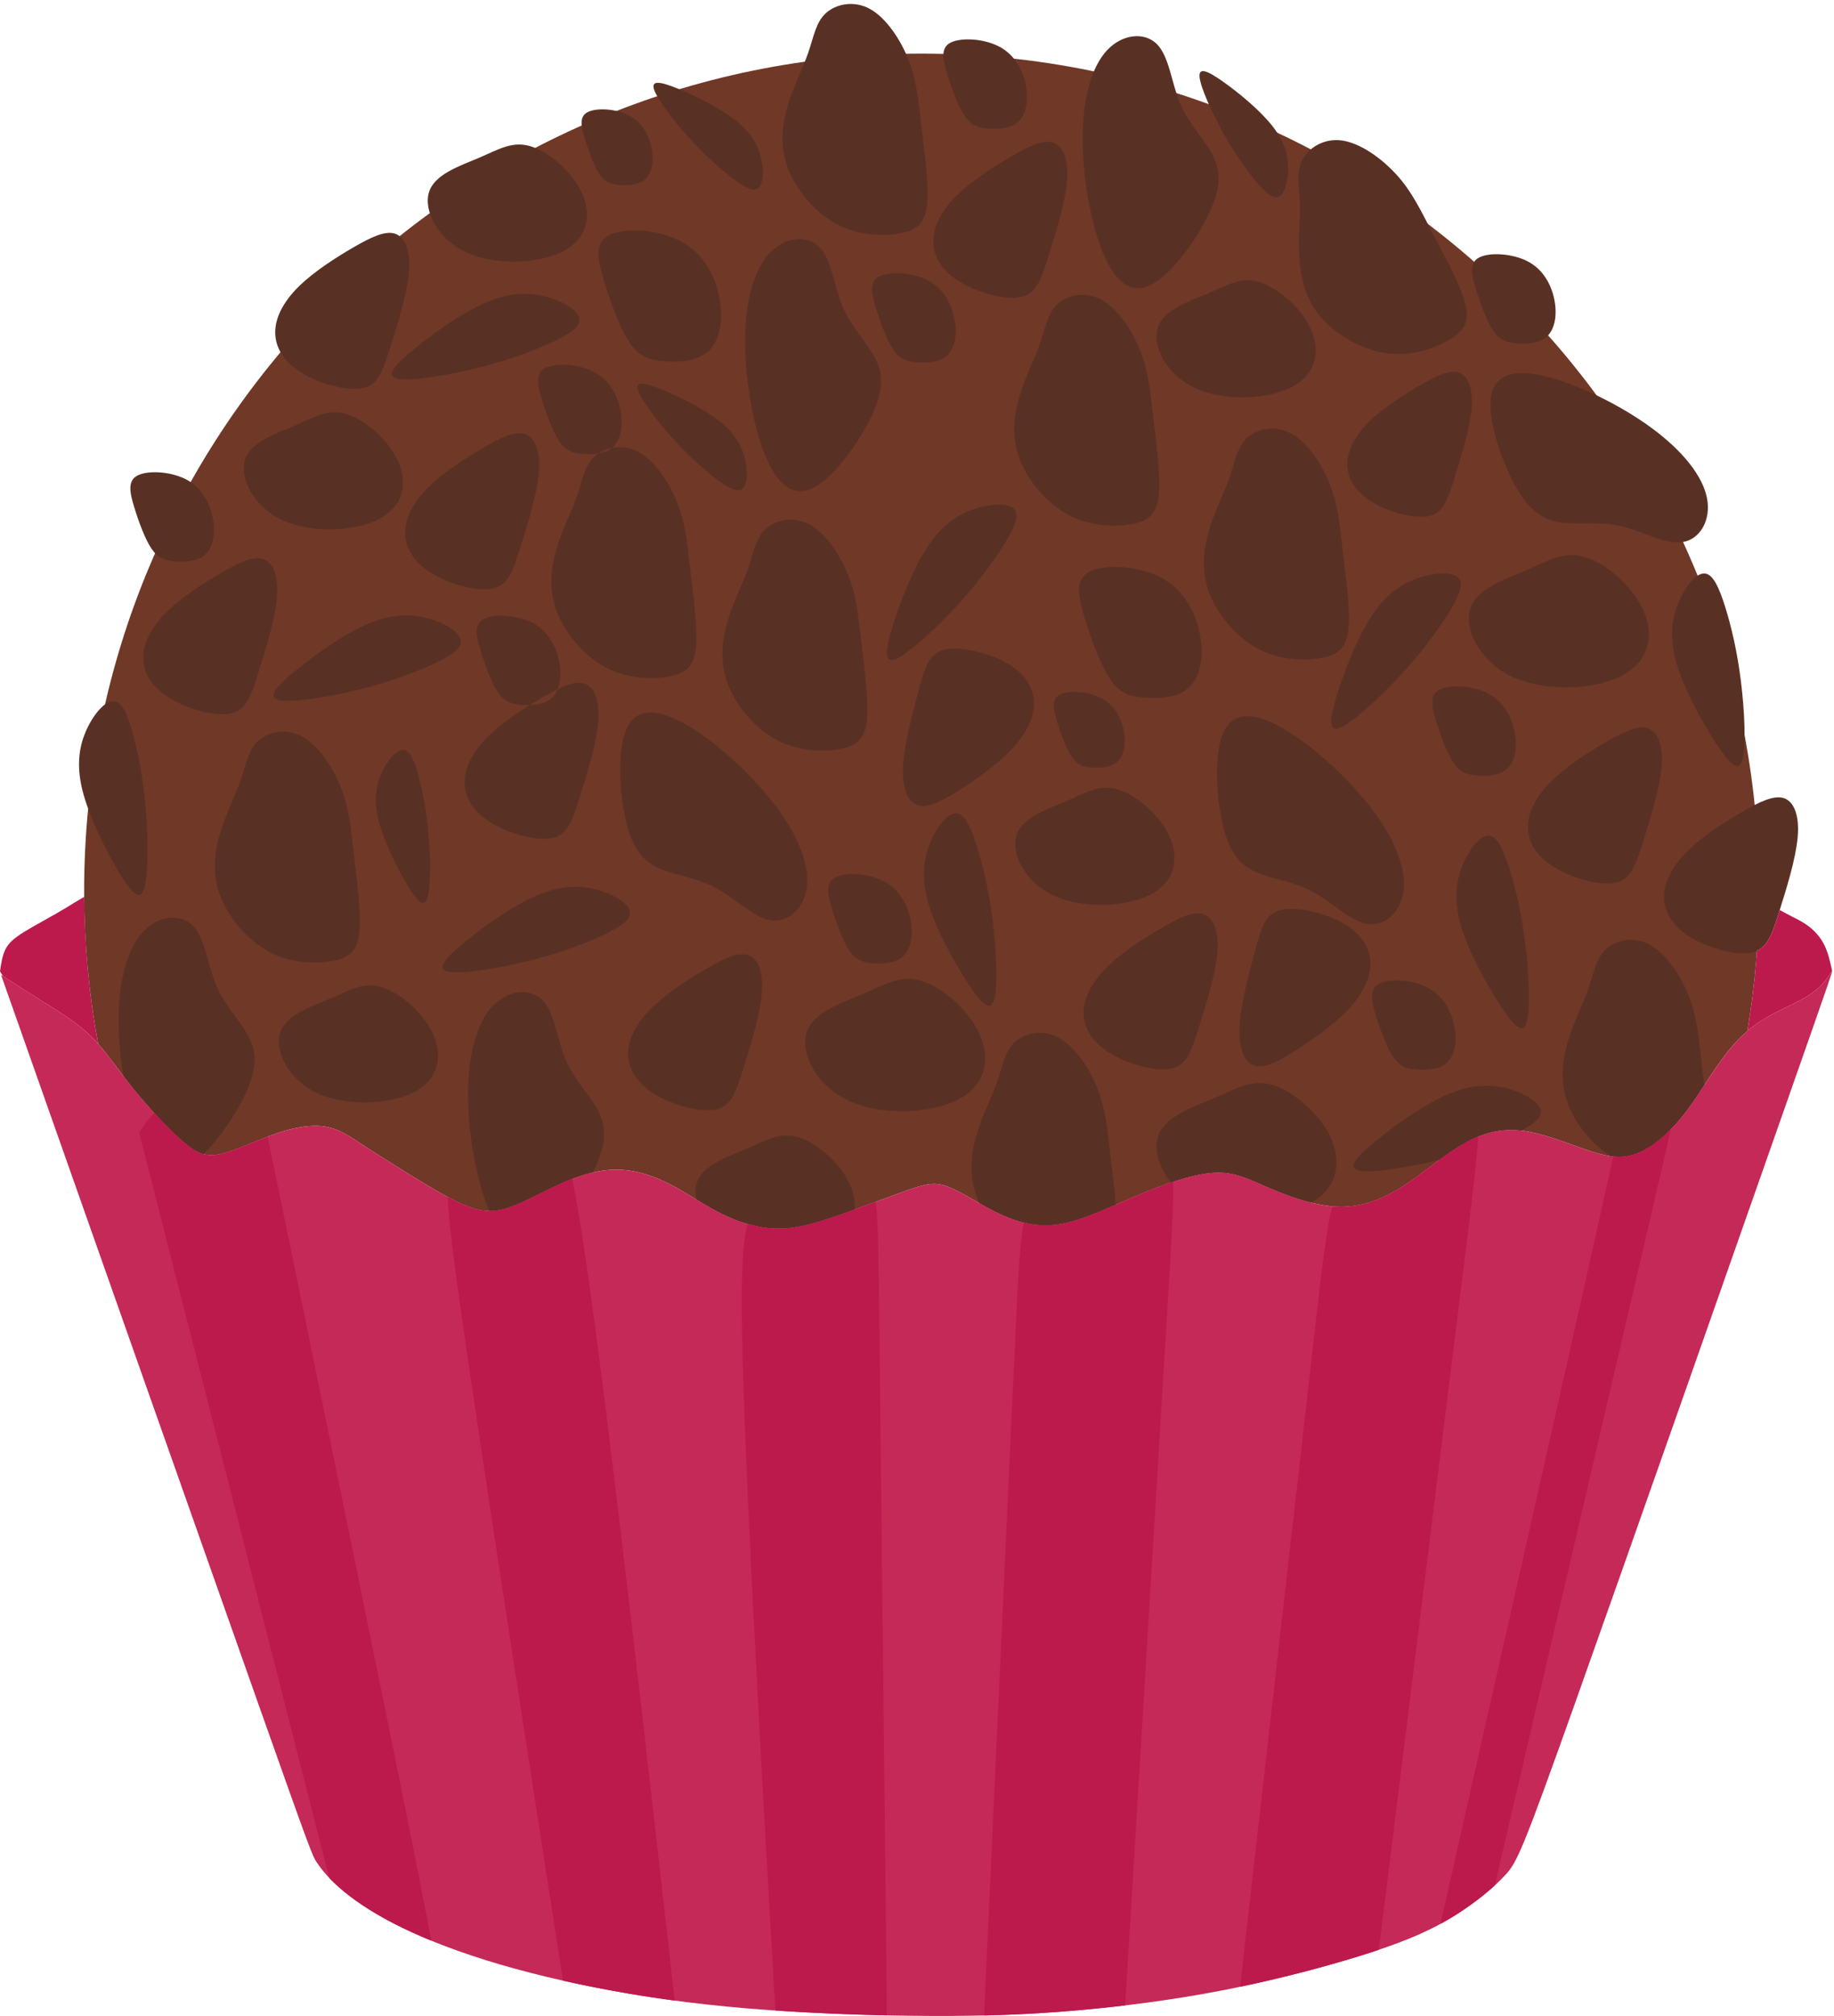 <?xml version="1.0" encoding="UTF-8" standalone="no"?><svg xmlns="http://www.w3.org/2000/svg" xmlns:xlink="http://www.w3.org/1999/xlink" clip-rule="evenodd" fill="#000000" fill-rule="evenodd" height="29237.8" image-rendering="optimizeQuality" preserveAspectRatio="xMidYMid meet" shape-rendering="geometricPrecision" text-rendering="geometricPrecision" version="1" viewBox="-0.0 -57.3 26596.1 29237.8" width="26596.1" zoomAndPan="magnify"><g><g id="change1_1"><path d="M13364.88 720.6c6707.36,0 12144.75,5437.38 12144.75,12144.74 0,691.46 -58.68,1369.09 -169.67,2028.97 -97.21,82.88 -188.8,178.27 -279.63,291.86 -174.55,218.26 -346.32,503.75 -502.22,727.35 -155.92,223.6 -295.96,385.32 -439.03,512.23 -143.08,126.93 -289.19,219.03 -441.5,264.12 -152.32,45.07 -310.83,43.08 -594.4,-47.55 -283.57,-90.65 -692.14,-269.94 -1036.72,-306.47 -344.57,-36.55 -625.1,69.69 -894.52,236.62 -269.44,166.93 -527.77,394.57 -806.28,572.06 -278.53,177.47 -577.26,304.83 -920.17,298 -342.89,-6.85 -729.95,-147.86 -1023.71,-274.1 -293.77,-126.25 -494.23,-237.72 -801.58,-219.29 -307.37,18.4 -721.63,166.69 -1121.77,335.86 -400.12,169.17 -786.09,359.2 -1122.04,411.05 -335.92,51.84 -621.8,-34.49 -892.95,-166.08 -271.15,-131.58 -527.53,-308.36 -720.9,-380.16 -193.38,-71.8 -323.69,-38.58 -590.62,55.71 -266.95,94.29 -670.47,249.61 -1003.38,364.57 -332.89,114.98 -595.14,189.57 -863.31,188.59 -268.16,-0.99 -542.21,-77.58 -809.98,-209.35 -267.77,-131.77 -529.27,-318.75 -792.32,-449.62 -263.06,-130.88 -527.68,-205.67 -798.48,-195.02 -270.83,10.63 -547.81,106.73 -822.53,234.48 -274.76,127.75 -547.24,287.23 -777.43,342.49 -230.19,55.26 -418.07,6.37 -676.14,-121.09 -258.05,-127.48 -586.29,-333.53 -827.64,-484.69 -241.36,-151.14 -395.85,-247.38 -550.63,-349.86 -154.79,-102.48 -309.89,-211.21 -510.09,-245.25 -200.21,-34.05 -445.51,6.54 -719.55,101.18 -274.06,94.65 -576.87,243.35 -793.05,293.74 -216.16,50.36 -345.68,2.46 -559.27,-183.07 -213.63,-185.55 -511.32,-508.71 -740.13,-794.1 -188.06,-234.55 -329.61,-443.62 -486.15,-620.32 -132.13,-717.58 -201.76,-1457.05 -201.76,-2212.86 0,-6707.36 5437.38,-12144.74 12144.75,-12144.74z" fill="#703827"/></g><g id="change2_1"><path d="M6243.99 9589.67c-267.32,120.45 -619.63,250.01 -1048.64,355.54 -429,105.53 -934.67,187.01 -1130.99,154.93 -196.32,-32.09 -83.24,-177.73 193.52,-408.91 276.77,-231.2 717.27,-547.94 1079.31,-701.83 362.03,-153.91 645.66,-145 889.03,-74.97 243.38,70 446.55,201.12 456.97,322.32 10.42,121.19 -171.88,232.47 -439.2,352.92zm-1209.46 -3641.02c269.59,85.37 611.06,381.91 745.87,696.43 134.79,314.52 62.91,647 -287.55,826.73 -350.47,179.73 -979.52,206.68 -1397.38,13.48 -417.85,-193.2 -624.55,-606.58 -543.67,-871.67 80.88,-265.1 449.31,-381.91 732.37,-503.21 283.07,-121.32 480.77,-247.14 750.35,-161.76zm6550.97 10486.96c269.59,85.38 611.06,381.91 745.87,696.43 50.43,117.7 71.94,237.91 60.72,351.69 -83.27,30.15 -165.34,59.37 -243.52,86.35 -332.89,114.98 -595.14,189.57 -863.31,188.59 -268.16,-0.99 -542.21,-77.58 -809.98,-209.35 -126.96,-62.47 -252.5,-137.35 -377.47,-212.79 -17.72,-84.53 -16.54,-165.46 4.97,-235.94 80.88,-265.1 449.31,-381.91 732.37,-503.22 283.07,-121.32 480.77,-247.13 750.35,-161.76zm-3389.05 -1143.34c120.64,292.99 327.45,499.81 452.42,715.25 124.94,215.44 168.04,439.5 4.3,818.67 -16.5,38.24 -35.15,78.06 -55.59,118.93 -177.97,41.52 -357.29,111.11 -535.64,194.05 -274.76,127.75 -547.24,287.23 -777.43,342.49 -65.26,15.67 -127.12,22.97 -188.13,22.47 -3.9,-9.01 -7.76,-18.09 -11.61,-27.32 -180.97,-435.19 -301.6,-1124.58 -297.3,-1693.34 4.31,-568.77 133.56,-1016.88 357.63,-1253.87 224.04,-236.97 542.91,-262.82 719.55,-86.17 176.66,176.67 211.13,555.84 331.79,848.84zm1274.01 -753.8c-211.18,202.19 -328.01,408.88 -354.95,597.59 -26.96,188.71 35.93,359.46 161.75,498.74 125.8,139.28 314.52,247.12 539.17,323.51 224.66,76.37 485.26,121.3 647.02,44.93 161.74,-76.39 224.64,-274.1 323.49,-588.6 98.84,-314.52 233.64,-745.88 260.6,-1060.39 26.95,-314.51 -53.92,-512.21 -197.69,-561.62 -143.79,-49.43 -350.47,49.42 -606.58,197.69 -256.11,148.27 -561.64,345.96 -772.82,548.15zm3901.13 -369.41c304.73,96.49 690.7,431.68 843.06,787.2 152.36,355.51 71.11,731.34 -325.02,934.49 -396.15,203.15 -1107.19,233.63 -1579.49,15.24 -472.33,-218.37 -705.96,-685.63 -614.54,-985.28 91.42,-299.65 507.88,-431.68 827.84,-568.8 319.96,-137.13 543.43,-279.35 848.15,-182.85zm-4674.34 -643.41c-267.33,120.45 -619.64,250.01 -1048.64,355.54 -429.01,105.53 -934.68,187.01 -1130.99,154.93 -196.32,-32.09 -83.25,-177.73 193.52,-408.91 276.76,-231.2 717.26,-547.94 1079.3,-701.83 362.04,-153.91 645.66,-145 889.04,-74.97 243.38,70 446.54,201.12 456.96,322.32 10.42,121.19 -171.88,232.47 -439.19,352.92zm-2625.68 -2321.72c60.35,223.69 117.16,514.83 145.57,862.81 28.4,347.97 28.4,752.73 -21.3,901.86 -49.73,149.12 -149.14,42.59 -294.7,-202.38 -145.6,-245 -337.33,-628.47 -411.88,-930.28 -74.58,-301.8 -31.96,-521.95 53.26,-703.03 85.21,-181.08 213.04,-323.1 308.92,-315.99 95.86,7.09 159.76,163.32 220.14,387.01zm1026.52 -601.44c-211.18,202.19 -328.01,408.88 -354.95,597.59 -26.96,188.71 35.93,359.46 161.75,498.74 125.8,139.28 314.52,247.12 539.18,323.51 224.65,76.37 485.25,121.3 647.01,44.93 161.75,-76.39 224.64,-274.1 323.49,-588.6 98.84,-314.52 233.65,-745.88 260.6,-1060.39 26.95,-314.51 -53.92,-512.21 -197.69,-561.62 -143.78,-49.43 -350.47,49.42 -606.58,197.69 -256.11,148.27 -561.64,345.96 -772.82,548.15zm-2745.87 -6524.29c-211.18,202.19 -328.01,408.88 -354.95,597.59 -26.96,188.71 35.93,359.46 161.75,498.74 125.8,139.28 314.52,247.12 539.17,323.51 224.66,76.37 485.26,121.3 647.02,44.93 161.75,-76.38 224.64,-274.1 323.49,-588.6 98.84,-314.52 233.65,-745.88 260.6,-1060.38 26.95,-314.52 -53.92,-512.22 -197.69,-561.63 -143.78,-49.43 -350.47,49.42 -606.58,197.69 -256.11,148.27 -561.64,345.96 -772.82,548.15zm3351.23 -2011.61c269.58,85.37 611.05,381.91 745.86,696.43 134.79,314.52 62.91,647 -287.55,826.73 -350.47,179.73 -979.52,206.68 -1397.38,13.48 -417.85,-193.2 -624.55,-606.58 -543.67,-871.67 80.88,-265.1 449.31,-381.91 732.37,-503.21 283.07,-121.32 480.77,-247.14 750.36,-161.76zm258.05 2859.85c-267.32,120.45 -619.63,250.01 -1048.64,355.54 -429,105.53 -934.67,187.01 -1130.99,154.93 -196.32,-32.09 -83.25,-177.73 193.52,-408.91 276.77,-231.19 717.27,-547.93 1079.3,-701.83 362.04,-153.91 645.66,-145 889.04,-74.97 243.38,70 446.54,201.12 456.96,322.32 10.42,121.2 -171.87,232.48 -439.19,352.92zm-1725.01 2057.51c-211.18,202.18 -328.01,408.88 -354.95,597.59 -26.96,188.71 35.93,359.46 161.75,498.74 125.8,139.28 314.52,247.12 539.18,323.51 224.65,76.37 485.25,121.3 647.01,44.93 161.75,-76.39 224.64,-274.1 323.49,-588.61 98.84,-314.51 233.65,-745.87 260.6,-1060.38 26.95,-314.52 -53.92,-512.22 -197.69,-561.62 -143.78,-49.43 -350.47,49.41 -606.58,197.69 -256.11,148.27 -561.64,345.96 -772.82,548.15zm1835.91 910.23c-83.68,280.16 -120.06,593.05 0.01,913.24 120.07,320.18 396.58,647.63 713.12,815.01 316.54,167.35 673.1,174.63 913.24,130.97 240.12,-43.65 363.82,-138.26 392.94,-418.4 29.1,-280.17 -36.4,-745.88 -80.06,-1120.61 -43.66,-374.77 -65.47,-658.56 -181.9,-960.54 -116.43,-301.99 -327.44,-622.19 -563.95,-753.17 -236.5,-130.96 -498.45,-72.76 -643.98,61.88 -145.55,134.62 -174.66,345.63 -254.7,574.86 -80.04,229.21 -211.04,476.61 -294.71,756.77zm2334.51 4938.82c-276.77,-154.26 -567.36,-187.43 -799.25,-278.31 -231.88,-90.88 -405.05,-239.44 -512.86,-638.15 -107.81,-398.69 -150.25,-1047.51 -20.75,-1376.19 129.53,-328.66 431.02,-337.17 843.52,-109.13 412.48,228.02 935.96,692.58 1286.54,1140.45 350.57,447.89 528.28,879.09 500.38,1204.04 -27.91,324.93 -261.41,543.59 -509.62,515.26 -248.21,-28.35 -511.18,-303.7 -787.96,-457.97zm3758.17 3553.22c-83.67,280.15 -120.06,593.05 0.01,913.23 11.52,30.71 24.49,61.47 38.78,92.16 83.84,47.44 170.93,95.33 259.6,138.37 271.16,131.6 557.03,217.93 892.95,166.08 251.78,-38.86 531.62,-155.32 824.5,-282.47 -16.9,-229.11 -50.6,-484.23 -76.58,-707.17 -43.67,-374.77 -65.48,-658.56 -181.91,-960.54 -116.43,-301.98 -327.44,-622.19 -563.95,-753.16 -236.5,-130.96 -498.45,-72.77 -643.98,61.87 -145.55,134.62 -174.66,345.64 -254.7,574.87 -80.03,229.2 -211.04,476.61 -294.71,756.77zm4301.71 -707.47c304.73,96.49 690.7,431.68 843.06,787.2 148.16,345.72 75.37,710.65 -293.05,917.3 -218.97,-54.16 -434.58,-137.27 -615,-214.81 -293.77,-126.25 -494.23,-237.72 -801.58,-219.29 -177.98,10.65 -391.83,64.86 -617.99,141.45 -177.9,-217.33 -248.89,-471.86 -191.43,-660.19 91.43,-299.66 507.89,-431.69 827.85,-568.81 319.96,-137.13 543.43,-279.35 848.15,-182.85zm2410.82 1082.27l-19.22 4.77c-429.01,105.53 -934.67,187.01 -1130.99,154.93 -196.32,-32.09 -83.25,-177.73 193.52,-408.91 276.77,-231.2 717.26,-547.94 1079.3,-701.83 362.04,-153.91 645.66,-145 889.04,-74.97 243.38,70 446.54,201.12 456.96,322.32 8.29,96.4 -105.36,186.55 -286.74,279.99l-13.01 -1.46c-344.57,-36.55 -625.1,69.69 -894.52,236.62 -92.33,57.21 -183.36,121.54 -274.35,188.55zm1860.35 -1722.75c-83.67,280.16 -120.05,593.05 0.01,913.24 107.46,286.56 340.24,578.92 614.86,757.15 130.48,19.32 228.84,9.6 324.76,-18.78 152.3,-45.09 298.41,-137.19 441.5,-264.12 143.07,-126.91 283.1,-288.63 439.03,-512.23 50.88,-72.98 103.47,-152.56 157.28,-234.25 -12.77,-109.97 -26.28,-218.76 -38.17,-320.8 -43.67,-374.77 -65.48,-658.56 -181.9,-960.54 -116.44,-301.99 -327.45,-622.19 -563.96,-753.17 -236.5,-130.96 -498.45,-72.76 -643.98,61.88 -145.55,134.62 -174.66,345.63 -254.7,574.86 -80.03,229.21 -211.04,476.61 -294.71,756.77zm1754.53 -2774.75c-211.18,202.19 -328,408.88 -354.94,597.59 -26.97,188.71 35.92,359.46 161.74,498.74 125.8,139.28 314.52,247.13 539.18,323.51 224.65,76.37 485.25,121.3 647.01,44.93 161.75,-76.38 224.64,-274.1 323.49,-588.6 98.84,-314.52 233.65,-745.88 260.6,-1060.38 26.95,-314.52 -53.92,-512.22 -197.69,-561.63 -143.78,-49.43 -350.47,49.42 -606.58,197.69 -256.11,148.27 -561.64,345.96 -772.82,548.15zm-10326.57 -49.26c88.32,279.58 175.76,644.63 230.37,1083.04 54.59,438.42 76.33,950.14 21.51,1141.36 -54.85,191.21 -186.27,61.89 -383.47,-240.05 -197.2,-301.92 -460.22,-776.45 -570.67,-1154.03 -110.49,-377.56 -68.45,-658.19 29.58,-891.69 98,-233.53 252,-419.94 373.58,-416.12 121.59,3.83 210.78,197.91 299.11,477.48zm10849.74 -3478.36c88.32,279.58 175.77,644.64 230.37,1083.05 54.59,438.42 76.33,950.14 21.51,1141.36 -54.85,191.21 -186.27,61.89 -383.47,-240.05 -197.2,-301.92 -460.22,-776.45 -570.67,-1154.03 -110.49,-377.56 -68.45,-658.19 29.58,-891.7 98,-233.52 252.01,-419.93 373.58,-416.12 121.6,3.84 210.78,197.92 299.11,477.48zm-1494.44 -1160.4c-308.2,-73.54 -596.92,-26.79 -844.74,-51.47 -247.84,-24.69 -454.77,-120.8 -666.51,-475.41 -211.76,-354.6 -428.32,-967.68 -392.66,-1319.16 35.69,-351.44 323.6,-441.28 782.44,-333.48 458.83,107.79 1088.53,413.24 1547.3,749.45 458.77,336.21 746.61,703.17 807.74,1023.53 61.13,320.34 -104.43,594.08 -351.03,634.01 -246.64,39.92 -574.33,-153.93 -882.55,-227.47zm-525.36 446.96c304.72,96.49 690.7,431.68 843.06,787.2 152.36,355.51 71.11,731.34 -325.03,934.49 -396.15,203.15 -1107.18,233.63 -1579.49,15.24 -472.32,-218.38 -705.95,-685.63 -614.54,-985.28 91.43,-299.65 507.89,-431.68 827.85,-568.8 319.96,-137.14 543.43,-279.35 848.15,-182.85zm-477.37 3227.04c-211.18,202.19 -328.01,408.88 -354.95,597.6 -26.96,188.71 35.93,359.46 161.75,498.74 125.8,139.28 314.52,247.12 539.17,323.5 224.66,76.38 485.26,121.31 647.02,44.94 161.74,-76.39 224.64,-274.11 323.49,-588.61 98.84,-314.52 233.64,-745.88 260.6,-1060.38 26.95,-314.52 -53.92,-512.22 -197.69,-561.63 -143.79,-49.43 -350.47,49.42 -606.58,197.69 -256.11,148.27 -561.64,345.96 -772.82,548.15zm-6443.13 2695.88c-211.18,202.19 -328.01,408.88 -354.95,597.59 -26.96,188.71 35.93,359.46 161.75,498.74 125.8,139.28 314.52,247.12 539.17,323.51 224.66,76.37 485.26,121.3 647.02,44.93 161.74,-76.38 224.64,-274.1 323.49,-588.6 98.84,-314.52 233.64,-745.88 260.6,-1060.39 26.95,-314.51 -53.92,-512.21 -197.69,-561.62 -143.78,-49.43 -350.47,49.42 -606.58,197.69 -256.11,148.27 -561.64,345.96 -772.82,548.15zm147.05 -2551.06c269.59,85.37 611.06,381.91 745.87,696.43 134.79,314.52 62.91,647 -287.55,826.74 -350.47,179.72 -979.52,206.67 -1397.38,13.47 -417.85,-193.2 -624.55,-606.58 -543.67,-871.67 80.88,-265.09 449.31,-381.91 732.37,-503.21 283.07,-121.32 480.77,-247.14 750.35,-161.76zm-5669.8 -2448.74c-83.68,280.15 -120.06,593.05 0.01,913.23 120.07,320.18 396.58,647.64 713.12,815.01 316.54,167.36 673.1,174.63 913.23,130.98 240.13,-43.65 363.83,-138.26 392.95,-418.41 29.1,-280.17 -36.4,-745.87 -80.06,-1120.61 -43.66,-374.77 -65.47,-658.56 -181.9,-960.54 -116.43,-301.99 -327.45,-622.19 -563.95,-753.16 -236.5,-130.97 -498.45,-72.77 -643.98,61.87 -145.55,134.62 -174.66,345.64 -254.7,574.87 -80.04,229.2 -211.04,476.61 -294.71,756.77zm4110 1871.84c202.17,-211.19 309.89,-422.78 328.6,-612.48 18.72,-189.7 -51.55,-357.56 -183.32,-491.23 -131.74,-133.67 -324.98,-233.19 -552.75,-299.73 -227.77,-66.52 -490.07,-100.07 -648.36,-16.72 -158.27,83.35 -212.49,283.62 -297.56,602.13 -85.06,318.53 -200.96,755.34 -214.19,1070.72 -13.24,315.4 76.16,509.38 221.95,552.5 145.8,43.12 347.99,-64.63 597.39,-223.93 249.42,-159.26 546.06,-370.08 748.23,-581.27zm4879.53 3774.24c202.17,-211.2 309.89,-422.79 328.6,-612.49 18.72,-189.7 -51.55,-357.56 -183.31,-491.23 -131.75,-133.67 -324.98,-233.18 -552.76,-299.73 -227.77,-66.51 -490.07,-100.07 -648.36,-16.72 -158.27,83.36 -212.49,283.63 -297.56,602.13 -85.06,318.53 -200.96,755.34 -214.19,1070.73 -13.23,315.4 76.16,509.37 221.95,552.49 145.8,43.12 347.99,-64.63 597.39,-223.92 249.42,-159.27 546.07,-370.08 748.23,-581.27zm2346.31 -2054.57c88.33,279.58 175.77,644.64 230.37,1083.04 54.59,438.42 76.33,950.14 21.51,1141.36 -54.85,191.21 -186.26,61.89 -383.47,-240.05 -197.2,-301.92 -460.21,-776.45 -570.67,-1154.02 -110.49,-377.57 -68.44,-658.2 29.59,-891.7 97.99,-233.52 252,-419.94 373.57,-416.12 121.6,3.83 210.79,197.91 299.11,477.48zm-5791.13 -2747.98c139.3,206.68 283.07,251.62 489.76,269.59 206.69,17.98 476.27,8.99 642.51,-134.79 166.26,-143.78 229.14,-422.36 179.72,-736.87 -49.42,-314.52 -211.18,-665 -543.67,-853.71 -332.48,-188.71 -835.7,-215.66 -1060.35,-103.33 -224.66,112.31 -170.75,363.93 -76.41,673.96 94.37,310.02 229.16,678.46 368.44,885.14zm4104.71 5478.95c94.99,140.94 193.04,171.58 333.97,183.83 140.95,12.26 324.78,6.13 438.13,-91.91 113.38,-98.05 156.26,-288.02 122.57,-502.49 -33.71,-214.47 -144.01,-453.46 -370.74,-582.15 -226.74,-128.68 -569.88,-147.06 -723.08,-70.46 -153.18,76.59 -116.43,248.18 -52.09,459.58 64.34,211.41 156.27,462.65 251.24,603.6zm-7886.35 -1541.22c94.99,140.94 193.03,171.57 333.97,183.83 140.95,12.26 324.78,6.13 438.13,-91.91 113.38,-98.05 156.26,-288.02 122.56,-502.49 -33.7,-214.48 -144,-453.46 -370.73,-582.15 -226.74,-128.68 -569.88,-147.06 -723.08,-70.46 -153.18,76.59 -116.43,248.17 -52.09,459.58 64.34,211.41 156.27,462.65 251.24,603.6zm-5095.2 -3747.27c94.99,140.94 193.03,171.57 333.97,183.83 140.95,12.26 324.78,6.13 438.13,-91.91 113.38,-98.05 156.26,-288.02 122.57,-502.49 -33.71,-214.47 -144.01,-453.46 -370.74,-582.15 -226.74,-128.68 -569.88,-147.06 -723.08,-70.46 -153.18,76.59 -116.43,248.18 -52.09,459.58 64.34,211.41 156.27,462.65 251.24,603.6zm889.63 -3639.43c94.99,140.94 193.04,171.58 333.97,183.84 140.95,12.25 324.78,6.13 438.13,-91.92 113.38,-98.04 156.26,-288.02 122.57,-502.48 -33.71,-214.48 -144.01,-453.47 -370.74,-582.16 -226.73,-128.68 -569.88,-147.05 -723.07,-70.45 -153.19,76.58 -116.44,248.17 -52.1,459.57 64.34,211.41 156.27,462.65 251.24,603.6zm1019.53 -1429.91c139.3,206.68 283.07,251.62 489.75,269.59 206.7,17.98 476.28,8.99 642.51,-134.79 166.26,-143.79 229.15,-422.36 179.73,-736.88 -49.42,-314.52 -211.18,-664.99 -543.68,-853.7 -332.48,-188.71 -835.69,-215.67 -1060.35,-103.34 -224.65,112.32 -170.75,363.94 -76.4,673.97 94.36,310.01 229.16,678.45 368.44,885.14zm5411.66 2959.96c-157.12,247.56 -380.19,549.45 -680.55,873.45 -300.37,323.98 -678,670.01 -859.63,751.13 -181.63,81.11 -167.25,-102.71 -63.13,-447.97 104.12,-345.28 297.97,-852.01 515.81,-1179.59 217.84,-327.59 459.66,-476.03 701.47,-551.32 241.78,-75.32 483.58,-77.46 558.91,18.05 75.34,95.52 -15.77,288.69 -172.88,536.24zm6535.97 3133.81c94.99,140.94 193.04,171.57 333.97,183.83 140.95,12.26 324.78,6.13 438.13,-91.91 113.38,-98.05 156.26,-288.03 122.57,-502.49 -33.71,-214.48 -144.01,-453.46 -370.74,-582.15 -226.74,-128.68 -569.88,-147.06 -723.08,-70.46 -153.18,76.59 -116.43,248.17 -52.09,459.58 64.34,211.4 156.27,462.65 251.24,603.6zm-18880.04 -3104.71c94.99,140.93 193.03,171.57 333.97,183.83 140.95,12.26 324.78,6.13 438.13,-91.92 113.38,-98.04 156.26,-288.02 122.57,-502.48 -33.71,-214.48 -144.01,-453.46 -370.74,-582.16 -226.74,-128.67 -569.88,-147.05 -723.08,-70.45 -153.18,76.58 -116.43,248.17 -52.09,459.58 64.34,211.4 156.27,462.65 251.24,603.6zm19455.81 -3161.52c94.99,140.93 193.03,171.57 333.97,183.83 140.95,12.26 324.78,6.13 438.13,-91.92 113.38,-98.04 156.26,-288.02 122.56,-502.48 -33.7,-214.48 -144,-453.47 -370.73,-582.16 -226.74,-128.68 -569.88,-147.05 -723.08,-70.45 -153.18,76.58 -116.43,248.17 -52.09,459.57 64.34,211.41 156.27,462.65 251.24,603.61zm-2592.37 8149.15c-276.77,-154.26 -567.36,-187.44 -799.25,-278.32 -231.88,-90.88 -405.05,-239.43 -512.86,-638.14 -107.81,-398.69 -150.25,-1047.51 -20.74,-1376.19 129.53,-328.66 431.01,-337.18 843.51,-109.14 412.48,228.02 935.96,692.59 1286.54,1140.45 350.58,447.9 528.28,879.09 500.38,1204.04 -27.91,324.94 -261.41,543.6 -509.62,515.26 -248.21,-28.35 -511.18,-303.7 -787.96,-457.96zm-4275.54 -7203.32c-83.67,280.15 -120.05,593.05 0.02,913.23 120.07,320.18 396.58,647.64 713.12,815.01 316.54,167.36 673.09,174.63 913.23,130.98 240.13,-43.65 363.83,-138.26 392.94,-418.41 29.1,-280.17 -36.38,-745.87 -80.05,-1120.61 -43.67,-374.77 -65.48,-658.56 -181.9,-960.54 -116.43,-301.99 -327.45,-622.19 -563.95,-753.16 -236.5,-130.97 -498.45,-72.77 -643.98,61.87 -145.55,134.62 -174.66,345.64 -254.7,574.87 -80.04,229.2 -211.04,476.61 -294.72,756.77zm2749.8 1941.01c-83.67,280.15 -120.05,593.05 0.01,913.23 120.07,320.18 396.58,647.64 713.12,815.01 316.54,167.36 673.1,174.63 913.24,130.98 240.12,-43.66 363.83,-138.26 392.94,-418.41 29.1,-280.17 -36.4,-745.87 -80.05,-1120.61 -43.67,-374.77 -65.48,-658.56 -181.9,-960.54 -116.44,-301.99 -327.45,-622.19 -563.96,-753.16 -236.5,-130.97 -498.45,-72.77 -643.98,61.87 -145.55,134.62 -174.66,345.64 -254.7,574.87 -80.03,229.2 -211.04,476.61 -294.71,756.77zm-1992.89 3291.89c80.63,119.66 163.89,145.67 283.55,156.07 119.67,10.41 275.74,5.2 371.99,-78.04 96.25,-83.25 132.68,-244.54 104.07,-426.63 -28.63,-182.1 -122.27,-385.02 -314.76,-494.26 -192.52,-109.25 -483.85,-124.86 -613.92,-59.82 -130.06,65.02 -98.85,210.71 -44.24,390.19 54.63,179.49 132.69,392.8 213.32,512.48zm-6847.52 -8447c80.63,119.65 163.89,145.66 283.55,156.07 119.67,10.41 275.74,5.2 371.99,-78.04 96.25,-83.25 132.68,-244.54 104.07,-426.63 -28.63,-182.1 -122.28,-385.02 -314.77,-494.26 -192.51,-109.25 -483.85,-124.86 -613.91,-59.82 -130.06,65.02 -98.85,210.7 -44.25,390.19 54.64,179.49 132.7,392.8 213.33,512.48zm3518.81 1904.47c120.63,292.99 327.45,499.81 452.41,715.24 124.94,215.44 168.04,439.5 4.31,818.68 -163.74,379.17 -534.29,913.46 -840.21,1090.14 -305.94,176.65 -547.22,-4.32 -728.19,-439.51 -180.97,-435.19 -301.61,-1124.59 -297.3,-1693.34 4.3,-568.77 133.56,-1016.88 357.62,-1253.87 224.05,-236.98 542.91,-262.82 719.55,-86.17 176.67,176.67 211.14,555.84 331.8,848.84zm-1846.27 2498.59c-174.99,-134.79 -386.23,-322.76 -608.77,-570.21 -222.55,-247.46 -456.34,-554.4 -504.8,-696.21 -48.44,-141.8 88.47,-118.44 340.38,-16.74 251.92,101.68 618.84,281.72 849.71,467.53 230.88,185.79 325.73,377.35 365.7,563.89 39.98,186.54 25.08,368.07 -51.72,418.07 -76.8,49.99 -215.5,-31.56 -390.48,-166.33zm10617.4 1995.11c-157.12,247.57 -380.2,549.45 -680.55,873.45 -300.38,323.98 -678,670.01 -859.64,751.13 -181.63,81.11 -167.25,-102.7 -63.12,-447.97 104.11,-345.27 297.97,-852 515.81,-1179.58 217.84,-327.6 459.65,-476.04 701.46,-551.33 241.79,-75.32 483.58,-77.45 558.91,18.05 75.34,95.52 -15.77,288.69 -172.87,536.24zm-10384.95 -6358.01c-175,-134.79 -386.24,-322.76 -608.78,-570.22 -222.54,-247.45 -456.34,-554.4 -504.79,-696.2 -48.45,-141.8 88.46,-118.44 340.37,-16.75 251.93,101.68 618.84,281.73 849.72,467.53 230.87,185.79 325.72,377.35 365.69,563.89 39.99,186.54 25.09,368.08 -51.71,418.07 -76.8,50 -215.5,-31.56 -390.48,-166.32zm825.21 -1042.51c-83.67,280.15 -120.05,593.05 0.02,913.23 120.07,320.18 396.58,647.64 713.12,815.01 316.54,167.36 673.09,174.63 913.23,130.98 240.12,-43.65 363.83,-138.26 392.94,-418.41 29.1,-280.17 -36.38,-745.87 -80.05,-1120.61 -43.67,-374.77 -65.48,-658.56 -181.9,-960.54 -116.43,-301.99 -327.45,-622.19 -563.95,-753.16 -236.5,-130.97 -498.45,-72.77 -643.99,61.87 -145.54,134.62 -174.66,345.64 -254.69,574.87 -80.04,229.2 -211.04,476.61 -294.72,756.77zm1529.2 3545.52c94.98,140.93 193.03,171.57 333.96,183.83 140.95,12.26 324.79,6.13 438.14,-91.91 113.37,-98.05 156.25,-288.03 122.56,-502.49 -33.7,-214.48 -144.01,-453.46 -370.74,-582.16 -226.73,-128.67 -569.88,-147.05 -723.07,-70.45 -153.19,76.58 -116.44,248.17 -52.1,459.58 64.34,211.4 156.27,462.65 251.25,603.6zm941.72 -2255.42c-211.18,202.19 -328.01,408.89 -354.95,597.6 -26.96,188.71 35.93,359.46 161.75,498.74 125.8,139.28 314.52,247.12 539.17,323.51 224.66,76.37 485.26,121.3 647.02,44.93 161.74,-76.39 224.64,-274.1 323.49,-588.61 98.84,-314.52 233.64,-745.88 260.6,-1060.38 26.95,-314.52 -53.92,-512.22 -197.69,-561.62 -143.79,-49.44 -350.47,49.41 -606.58,197.69 -256.11,148.26 -561.64,345.95 -772.82,548.14zm91.49 -1134.89c94.99,140.93 193.03,171.57 333.97,183.83 140.95,12.26 324.78,6.13 438.13,-91.92 113.38,-98.04 156.26,-288.02 122.56,-502.48 -33.7,-214.48 -144.01,-453.46 -370.73,-582.16 -226.74,-128.67 -569.88,-147.05 -723.08,-70.45 -153.18,76.58 -116.43,248.17 -52.1,459.58 64.34,211.4 156.28,462.65 251.25,603.6zm3121.57 -191.51c120.64,292.99 327.45,499.81 452.42,715.24 124.94,215.44 168.04,439.5 4.3,818.68 -163.73,379.17 -534.28,913.46 -840.21,1090.14 -305.93,176.65 -547.21,-4.32 -728.19,-439.51 -180.97,-435.19 -301.6,-1124.59 -297.3,-1693.34 4.31,-568.77 133.57,-1016.88 357.63,-1253.87 224.04,-236.98 542.91,-262.82 719.55,-86.17 176.67,176.67 211.13,555.84 331.79,848.84zm1736.31 2277c21.81,291.56 99.48,596.85 325.91,853.09 226.43,256.25 601.6,463.46 957.02,506.85 355.41,43.38 691.09,-77.07 899.83,-203.54 208.73,-126.47 290.53,-259 217.75,-531.08 -72.79,-272.11 -300.17,-683.78 -474.69,-1018.26 -174.53,-334.52 -296.17,-591.83 -512.71,-832.38 -216.53,-240.55 -527.93,-464.36 -795.59,-502.32 -267.67,-37.95 -491.59,109.91 -579.49,287.61 -87.93,177.7 -39.82,385.21 -32.78,627.91 7.03,242.68 -27.06,520.54 -5.25,812.12zm-652.08 -1159.65c-139.82,-170.99 -302.88,-402.02 -463.41,-693.54 -160.56,-291.52 -318.54,-643.53 -333.53,-792.62 -14.98,-149.11 113.06,-95.28 335.28,60.96 222.25,156.21 538.72,414.86 721.37,648.25 182.66,233.35 231.53,441.46 228.11,632.19 -3.42,190.74 -59.15,364.17 -145.29,395.41 -86.15,31.25 -202.7,-79.66 -342.52,-250.64zm1680.87 3491.06c-196.39,188.03 -305.06,380.27 -330.11,555.78 -25.08,175.51 33.42,334.31 150.43,463.84 117,129.55 292.52,229.84 501.45,300.88 208.95,71.03 451.32,112.83 601.75,41.8 150.44,-71.05 208.93,-254.94 300.87,-547.43 91.92,-292.51 217.3,-693.7 242.38,-986.2 25.05,-292.51 -50.17,-476.39 -183.86,-522.34 -133.73,-45.98 -325.96,45.96 -564.15,183.86 -238.18,137.9 -522.35,321.76 -718.75,509.81zm-1602.49 -2004.66c269.59,85.37 611.06,381.91 745.86,696.43 134.79,314.52 62.91,647 -287.55,826.73 -350.47,179.73 -979.52,206.68 -1397.37,13.48 -417.86,-193.2 -624.55,-606.58 -543.68,-871.67 80.89,-265.1 449.31,-381.91 732.38,-503.21 283.06,-121.32 480.76,-247.14 750.35,-161.76zm-15833.13 4761.4c-211.18,202.19 -328.01,408.89 -354.95,597.6 -26.96,188.71 35.93,359.46 161.75,498.74 125.8,139.28 314.52,247.12 539.18,323.51 224.65,76.37 485.25,121.3 647.01,44.93 161.75,-76.39 224.64,-274.1 323.49,-588.61 98.84,-314.52 233.65,-745.87 260.6,-1060.38 26.95,-314.52 -53.92,-512.22 -197.69,-561.62 -143.78,-49.43 -350.47,49.41 -606.58,197.69 -256.11,148.26 -561.64,345.95 -772.82,548.14zm-506.7 1803.65c76.39,283.06 148.27,651.5 184.21,1091.83 35.95,440.32 35.95,952.53 -26.96,1141.26 -62.91,188.71 -188.71,53.9 -372.92,-256.11 -184.23,-310.03 -426.86,-795.29 -521.21,-1177.2 -94.36,-381.93 -40.44,-660.5 67.4,-889.65 107.82,-229.14 269.58,-408.86 390.91,-399.88 121.31,8.99 202.18,206.68 278.56,489.76zm1261.42 1419.26c-83.68,280.16 -120.06,593.05 0.01,913.24 120.07,320.17 396.58,647.63 713.12,815 316.54,167.36 673.1,174.63 913.23,130.98 240.13,-43.65 363.83,-138.26 392.95,-418.4 29.09,-280.17 -36.4,-745.88 -80.06,-1120.62 -43.66,-374.76 -65.48,-658.56 -181.9,-960.54 -116.43,-301.98 -327.45,-622.18 -563.95,-753.16 -236.5,-130.96 -498.45,-72.77 -643.98,61.87 -145.55,134.63 -174.66,345.64 -254.7,574.87 -80.04,229.21 -211.04,476.61 -294.71,756.77zm-64.65 2195.03c120.63,293 327.45,499.81 452.41,715.25 124.94,215.44 168.05,439.5 4.31,818.67 -128.5,297.56 -384.32,690.59 -636.37,931.42 -93.57,-25.97 -184.64,-86.06 -300.41,-186.63 -213.63,-185.55 -511.32,-508.71 -740.13,-794.1 -41.77,-52.09 -81.24,-102.92 -119.1,-152.43 -46.25,-281.09 -71.71,-574.28 -69.69,-840.98 4.31,-568.77 133.56,-1016.88 357.62,-1253.87 224.05,-236.97 542.91,-262.82 719.55,-86.17 176.67,176.67 211.14,555.85 331.8,848.84zm2414.68 45.71c269.59,85.38 611.06,381.91 745.87,696.43 134.79,314.52 62.91,647 -287.55,826.74 -350.47,179.72 -979.52,206.68 -1397.38,13.48 -417.85,-193.2 -624.55,-606.58 -543.67,-871.67 80.88,-265.1 449.31,-381.91 732.37,-503.22 283.07,-121.32 480.77,-247.13 750.35,-161.76z" fill="#593124"/></g><g id="change3_1"><path d="M15.35 14080.76c1489.14,4221.89 2978.28,8443.8 3735.09,10582.83 756.82,2139.04 781.29,2195.2 843.46,2287.39 62.14,92.19 161.97,220.39 337.1,372.73 175.12,152.36 425.58,328.82 773.97,509.01 348.35,180.21 794.67,364.15 1335.38,533.29 540.69,169.13 1175.82,323.51 1855.73,447.46 679.91,123.95 1404.66,217.49 2258.1,278.25 853.44,60.76 1835.56,88.75 2643.8,84.35 808.21,-4.38 1442.52,-41.14 2100.78,-107.16 658.24,-66.01 1340.43,-161.25 2048.6,-307.8 708.18,-146.53 1442.31,-344.37 1975.11,-519.82 532.8,-175.42 864.26,-328.47 1164.33,-514.73 300.07,-186.24 568.73,-405.68 740.13,-591 171.39,-185.3 245.5,-336.43 1024.16,-2524.29 778.65,-2187.82 2261.84,-6412.31 3003.45,-8524.56 741.58,-2112.27 741.58,-2112.27 699.88,-2045.83 -41.72,66.45 -125.14,199.35 -292.89,314.58 -167.78,115.2 -419.89,212.73 -634.6,337.04 -214.73,124.3 -392.05,275.38 -566.6,493.67 -174.55,218.27 -346.31,503.74 -502.22,727.35 -155.92,223.6 -295.96,385.32 -439.03,512.24 -143.08,126.92 -289.2,219.03 -441.5,264.1 -152.32,45.08 -310.83,43.09 -594.4,-47.55 -283.56,-90.65 -692.14,-269.93 -1036.71,-306.47 -344.57,-36.54 -625.11,69.7 -894.53,236.64 -269.43,166.93 -527.76,394.56 -806.28,572.06 -278.53,177.47 -577.26,304.81 -920.17,297.98 -342.9,-6.83 -729.96,-147.85 -1023.71,-274.09 -293.77,-126.24 -494.23,-237.72 -801.58,-219.3 -307.37,18.41 -721.64,166.69 -1121.77,335.86 -400.12,169.18 -786.1,359.21 -1122.03,411.06 -335.92,51.85 -621.82,-34.5 -892.96,-166.08 -271.15,-131.58 -527.54,-308.36 -720.9,-380.16 -193.38,-71.8 -323.69,-38.57 -590.62,55.7 -266.95,94.3 -670.47,249.62 -1003.37,364.58 -332.9,114.97 -595.15,189.57 -863.32,188.59 -268.16,-0.99 -542.21,-77.59 -809.98,-209.36 -267.78,-131.76 -529.27,-318.74 -792.32,-449.6 -263.06,-130.89 -527.69,-205.67 -798.48,-195.04 -270.82,10.64 -547.81,106.73 -822.54,234.49 -274.75,127.76 -547.23,287.23 -777.42,342.49 -230.19,55.26 -418.07,6.38 -676.13,-121.09 -258.06,-127.47 -586.3,-333.53 -827.65,-484.68 -241.36,-151.15 -395.84,-247.39 -550.63,-349.86 -154.79,-102.49 -309.89,-211.22 -510.08,-245.26 -200.22,-34.05 -445.52,6.54 -719.56,101.19 -274.05,94.64 -576.87,243.34 -793.05,293.73 -216.16,50.36 -345.68,2.47 -559.28,-183.08 -213.62,-185.54 -511.32,-508.7 -740.12,-794.09 -228.8,-285.39 -388.76,-533.03 -590.65,-730.55 -201.91,-197.54 -445.74,-345 -669.73,-484.52 -224.01,-139.51 -428.16,-271.11 -632.31,-402.69z" fill="#c42958"/></g><g id="change4_1"><path d="M-0 14028.3c16.23,-110.95 32.49,-221.94 75.44,-311.99 42.93,-90.03 112.6,-159.14 273.52,-259.21 160.94,-100.05 413.2,-231.07 608.11,-349.56 73.35,-44.6 138.58,-87.43 264.08,-159.73 4.85,727.1 73.44,1438.98 200.72,2130.39 -33.93,-38.28 -68.54,-75.06 -104.49,-110.24 -201.92,-197.54 -445.76,-345 -669.74,-484.51 -213.62,-133.06 -409.19,-258.89 -603.91,-384.38l-43.75 -70.76zm25808.98 -888.64c152.79,84.13 236,121.18 307.86,162.13 157.38,89.67 260.61,198.26 326.9,321.62 66.27,123.32 95.6,261.4 124.91,399.48 -1.16,-2.89 -7.09,6.57 -14.27,17.99 -41.72,66.44 -125.13,199.35 -292.88,314.58 -167.77,115.19 -419.89,212.72 -634.6,337.04 -102.99,59.63 -197.36,125.41 -286.97,201.81 64.22,-381.85 110.65,-769.7 138.37,-1162.75l7.16 -3.27c161.75,-76.38 224.64,-274.1 323.49,-588.6l0 -0.02zm-2413.87 3574.37c-70.23,317.35 -168.18,760.11 -306.96,1381.17 -484.11,2166.35 -1464.41,6499.01 -1954.53,8665.31 -100.89,445.88 -180.94,799.79 -243.53,1080.53 68.06,-37.04 133.09,-75.02 196.7,-114.51 222.6,-138.17 427.91,-294.57 589.06,-441.81 56.02,-238.62 121.64,-520.07 199.21,-852.76 505.45,-2168.13 1516.35,-6504.39 2021.82,-8672.54 154.12,-661.06 261.17,-1120.27 333.01,-1439.7l-1.73 1.77 -1.75 1.78 -0.32 0.34 -1.4 1.43 -1.73 1.77 -1.75 1.77 -1.73 1.76 -0.09 0.09 -1.64 1.67 -1.73 1.75 -1.75 1.76 -1.57 1.59 -0.15 0.16 -1.73 1.73 -1.73 1.75 -1.75 1.73 -1.34 1.34 -0.38 0.38 -1.73 1.73 -1.73 1.72 -1.75 1.71 -1.1 1.1 -0.62 0.61 -1.73 1.72 -1.74 1.7 -1.73 1.7 -0.88 0.85 -0.85 0.84 -1.74 1.7 -1.73 1.69 -1.73 1.68 -0.64 0.63 -1.08 1.05 -1.75 1.68 -1.73 1.67 -1.73 1.69 -0.4 0.38 -1.32 1.27 -1.73 1.67 -1.75 1.67 -1.73 1.65 -0.17 0.15 -1.55 1.5 -1.74 1.64 -1.74 1.65 -1.66 1.56 -0.07 0.07 -1.74 1.64 -1.73 1.63 -1.74 1.64 -1.41 1.32 -0.32 0.29 -1.73 1.63 -1.73 1.62 -1.75 1.61 -1.17 1.1 -0.55 0.52 -1.73 1.61 -1.75 1.59 -1.73 1.61 -0.94 0.87 -0.78 0.72 -1.75 1.59 -1.73 1.6 -1.73 1.59 -0.71 0.64 -1.03 0.93 -1.73 1.57 -1.74 1.57 -1.74 1.57 -0.47 0.42 -1.25 1.13 -1.74 1.57 -1.74 1.54 -1.74 1.55 -0.23 0.22 -1.49 1.34 -1.75 1.54 -1.73 1.53 -1.75 1.54c-143.08,126.93 -289.19,219.03 -441.5,264.12l-4.01 1.17 -0.48 0.14 -3.5 1 -1.01 0.28 -3.01 0.85 -1.49 0.41 -2.51 0.69 -2.01 0.55 -2.02 0.53 -2.51 0.67 -1.5 0.39 -3.02 0.78 -1 0.25 -3.52 0.89 -0.51 0.13 -4.02 0.99 -0.02 0 -4.04 0.96 -0.49 0.12 -3.56 0.82 -1.01 0.23 -3.05 0.7 -1.51 0.34 -2.56 0.56 -2.02 0.43 -2.06 0.44 -2.54 0.53 -1.54 0.32 -3.06 0.61 -1.05 0.21 -3.57 0.7 -0.52 0.1 -4.11 0.77 -0.02 0 -4.12 0.76 -0.5 0.1 -3.64 0.64 -1.02 0.16 -3.13 0.54 -1.54 0.24 -2.63 0.43 -2.07 0.33 -2.13 0.32 -2.58 0.4 -1.61 0.23 -3.13 0.45 -1.09 0.16 -3.66 0.48 -0.55 0.08 -4.22 0.55 -0.01 0 -4.26 0.53 -0.5 0.06 -3.76 0.44 -1.04 0.11 -3.25 0.35 -1.57 0.17 -2.74 0.29 -2.13 0.2 -2.2 0.21 -2.68 0.24 -1.67 0.16 -3.22 0.27 -1.13 0.09 -3.79 0.29 -0.58 0.05 -4.37 0.3 -0.03 0 -4.41 0.29 -0.52 0.03 -3.92 0.21 -1.07 0.07 -3.39 0.16 -1.64 0.08 -2.84 0.12 -2.21 0.09 -2.31 0.08 -2.77 0.09 -1.76 0.06 -3.36 0.08 -1.17 0.03 -3.96 0.07 -0.61 0.02 -4.55 0.05 -0.05 0.01 -4.61 0.02 -0.53 0 -4.11 0 -1.11 0 -3.56 -0.03 -1.7 -0.02 -3 -0.05 -2.31 -0.04 -2.41 -0.05 -2.91 -0.07 -1.85 -0.05 -3.52 -0.11 -1.25 -0.04 -4.14 -0.15 -0.67 -0.03 -0.09 0 -10.14 -0.49 -4.34 -0.23 -1.16 -0.08 -3.74 -0.23 -1.81 -0.12 -3.15 -0.21 -2.43 -0.18 -2.55 -0.19 -3.06 -0.24 -1.96 -0.15 -3.71 -0.32 -1.33 -0.11 -10.1 -0.96 -0.08 0 -5.13 -0.52zm-18620.86 10460.26c44.21,46.57 95.93,96.55 156.73,149.42 175.14,152.37 425.6,328.82 773.98,509.01 161.79,83.69 344.7,168.2 548.39,251.64 -55.78,-300.11 -128.62,-673.05 -220.93,-1137.15 -430.91,-2166.25 -1284.78,-6312.99 -2151.81,-10521.45 -239.62,91.65 -488.14,206.8 -673.19,249.94 -98.99,23.06 -179.81,25.49 -258.86,3.56l-4.38 -1.24c-11.69,-3.37 -23.33,-7.28 -35.01,-11.75l-4.39 -1.72 -4.36 -1.75 -4.39 -1.8c-9.98,-4.16 -19.98,-8.72 -30.04,-13.68l-1.36 -0.67 -3.86 -1.94 -4.44 -2.27 -0.41 -0.21 -4.04 -2.13 -4.46 -2.37 -4.45 -2.43 -4.49 -2.5c-4.43,-2.48 -8.89,-5.04 -13.34,-7.67l-0.34 -0.19c-4.47,-2.65 -8.96,-5.39 -13.48,-8.18l-4.58 -2.86 -2.93 -1.86 -1.67 -1.06 -4.61 -2.98 -4.46 -2.92 -0.17 -0.11 -4.64 -3.09 -3.99 -2.69 -0.67 -0.44 -4.69 -3.2 -0.8 -0.54 -0.96 -0.67 -6.5 -4.52 -1.16 -0.81 -0.07 -0.05 -4.67 -3.31 -4.11 -2.94 -0.66 -0.47 -4.79 -3.47 -3.4 -2.49 -1.42 -1.04 -4.84 -3.59 -2.69 -2.01 -2.19 -1.64 -4.88 -3.69 -1.96 -1.48 -2.96 -2.28 -4.94 -3.8 -1.19 -0.93 -3.77 -2.95 -5.01 -3.93 -0.42 -0.33 -0.34 -0.28 -7.79 -6.19 -1.16 -0.93 -0.35 -0.29 -5.09 -4.09 -3.96 -3.23 -1.14 -0.92 -8.35 -6.87 -1.97 -1.62 -5.22 -4.34 -2.43 -2.03 -2.8 -2.36 -5.27 -4.44 -1.66 -1.39 -3.65 -3.12 -5.35 -4.56 -0.83 -0.72 -4.53 -3.91 -5.41 -4.67 -17.01 -14.92 -3.26 -2.88 -2.49 -2.21 -5.78 -5.16 -2.05 -1.82 -3.77 -3.39 -5.86 -5.28 -0.79 -0.72 -5.09 -4.61 -5.45 -4.95 -0.49 -0.45 -5.94 -5.44 -4.2 -3.85 -1.79 -1.65 -6.03 -5.57 -2.93 -2.72 -3.1 -2.89 -6.09 -5.67 -1.65 -1.53 -4.46 -4.18 -6.15 -5.78 -0.32 -0.31 -5.84 -5.52 -5.18 -4.91 -1.02 -0.96 -6.22 -5.93 -3.88 -3.69 -2.37 -2.28 -6.29 -6.04 -2.54 -2.45 -3.75 -3.62 -6.35 -6.13 -1.17 -1.14 -5.17 -5.02 -6.19 -6.04 -0.18 -0.18 -6.41 -6.27 -4.85 -4.76 -8.02 -7.89 -3.49 -3.44 -2.98 -2.95 -6.49 -6.45 -2.1 -2.08 -4.41 -4.4 -6.53 -6.51 -0.69 -0.7 -5.85 -5.87 -5.84 -5.87 -0.73 -0.73 -6.57 -6.63 -4.45 -4.49 -2.15 -2.19 -6.62 -6.73 -3.03 -3.07 -3.6 -3.68 -6.65 -6.78 -1.6 -1.65 -5.07 -5.2 -6.67 -6.86 -0.16 -0.15 -6.53 -6.74 -5.41 -5.59 -1.3 -1.33 -6.71 -6.97 -3.97 -4.12 -2.75 -2.87 -6.74 -7.02 -2.52 -2.64 -4.22 -4.42 -6.75 -7.08 -1.07 -1.13 -5.7 -5.99 -6.39 -6.73 -0.38 -0.41 -6.78 -7.18 -4.93 -5.22 -1.87 -1.99 -6.8 -7.22 -3.47 -3.68 -3.33 -3.56 -6.8 -7.28 -2 -2.14 -4.82 -5.17 -6.82 -7.33 -0.52 -0.57 -6.29 -6.78 -5.87 -6.34 -0.96 -1.02 -6.82 -7.4 -4.4 -4.77 -2.43 -2.65 -6.83 -7.42 -2.92 -3.19 -3.89 -4.27 -6.83 -7.47c-83.42,83.53 -151.06,183.04 -218.68,282.55 1083.18,4248.06 2166.36,8496.1 2707.97,10620.12l48.43 189.93zm3390.96 1490.54c235.9,53.16 480.32,102.97 730.85,148.63 285.76,52.1 579.44,98.83 887.25,140 -17.1,-152.53 -35.56,-316.45 -55.53,-493.5 -277.71,-2463.76 -833.14,-7391.33 -1174.14,-9837.29 -101.01,-724.46 -183.21,-1231.14 -257.05,-1583.53l-0.2 0.06 -3.47 1.34 -4.91 1.88 -2.43 0.95 -3.67 1.43 -2.28 0.87 -1.39 0.54 -3.66 1.44 -3.33 1.29 -0.34 0.14 -3.67 1.45 -7.33 2.9 -3.68 1.46 -3.67 1.47 -3.66 1.46 -11 4.44 -0.16 0.05 -3.51 1.43 -3.67 1.49 -1.19 0.49 -2.47 1.02 -3.67 1.49 -2.23 0.92 -1.44 0.59 -3.66 1.53 -3.27 1.34 -0.4 0.16 -3.67 1.53 -3.66 1.52 -0.64 0.26 -3.03 1.28 -3.67 1.54 -1.68 0.7 -1.99 0.84 -3.67 1.55 -2.72 1.14 -0.94 0.4 -3.67 1.56 -3.67 1.56 -0.09 0.03 -3.57 1.54 -7.32 3.15 -3.67 1.6 -2.19 0.93 -1.47 0.65 -3.67 1.6 -3.23 1.38 -0.44 0.2 -3.66 1.61 -3.67 1.61 -0.6 0.26 -3.07 1.35 -3.65 1.61 -1.64 0.72 -2.04 0.9 -3.66 1.62 -2.68 1.19 -0.99 0.44 -3.66 1.64 -3.66 1.64 -0.06 0.02 -3.6 1.62 -3.67 1.66 -1.08 0.47 -2.59 1.18 -3.65 1.65 -2.14 0.96 -1.52 0.69 -3.67 1.67 -3.16 1.43 -0.51 0.23 -3.65 1.67 -3.66 1.68 -0.55 0.25 -3.12 1.41 -3.65 1.69 -1.6 0.73 -2.08 0.95 -3.65 1.7 -2.63 1.2 -1.04 0.49 -3.65 1.7 -3.66 1.7c-274.76,127.75 -547.24,287.23 -777.43,342.49l-6.11 1.43 -3.04 0.72 -1.61 0.36 -1.43 0.32 -3.05 0.68 -3.02 0.67 -3.03 0.65 -0.17 0.03 -5.88 1.24 -3.01 0.62 -1.75 0.35 -1.27 0.24 -3.01 0.6 -2.99 0.58 -3 0.58 -0.32 0.06 -2.68 0.48 -2.98 0.55 -2.99 0.54 -1.9 0.33 -1.08 0.18 -2.98 0.51 -2.97 0.5 -2.97 0.49 -0.48 0.07 -8.41 1.3 -2.04 0.3 -0.91 0.14 -8.35 1.17 -0.5 0.06 -0.63 0.1 -2.31 0.3 -8.06 1.01 -0.75 0.09 -2.93 0.33 -5.84 0.66 -0.79 0.07 -10.29 1.02 -0.58 0.07 -8.72 0.73 -0.93 0.07 -1.96 0.16 -5.8 0.41 -2.48 0.16 -0.42 0.04 -2.89 0.16 -2.89 0.17 -3.97 0.21 -1.8 0.09 -5.76 0.25 -2.61 0.11 -0.28 0.01 -8.62 0.24 -1.25 0.03 -1.63 0.04 -5.73 0.09 -2.77 0.03 -0.1 0 -2.86 0.01 -5.74 0 -1.4 0 -1.44 -0.01c-154.2,-1.25 -303.11,-52.28 -488,-143.56 -37.66,-18.6 -76.81,-38.89 -116.98,-60.43 18.68,380.15 98.99,1004.76 252.51,2065.79 344.89,2384.21 1058.92,6971.03 1415.93,9264.43l5.37 34.48zm3079.57 433.17c517.48,35.09 1077.46,58.36 1614.55,69.94 -0.85,-286.17 -4.83,-646.38 -9.81,-1100.35 -24.21,-2202.64 -72.61,-6607.91 -96.82,-8810.56 -11.62,-1056.29 -17.69,-1605.84 -53.24,-1886.02 -100.98,37.34 -205.09,75.73 -307.38,112.73l-3.9 1.4 -2.37 0.87 -1.54 0.55 -3.89 1.4 -3.26 1.18 -0.64 0.23 -3.88 1.4 -3.89 1.4 -0.25 0.09 -3.65 1.31 -3.88 1.4 -1.13 0.4 -2.75 0.99 -3.88 1.4 -2.03 0.72 -1.86 0.67 -3.88 1.38 -2.9 1.05 -0.98 0.35 -3.86 1.39 -3.79 1.36 -0.08 0.03 -3.88 1.37 -3.86 1.38 -0.79 0.29 -3.06 1.1 -3.86 1.37 -1.67 0.6 -2.19 0.79 -3.85 1.37 -2.56 0.9 -1.29 0.47 -3.85 1.37 -3.42 1.22 -0.43 0.15 -3.83 1.36 -3.84 1.37 -0.46 0.15 -3.37 1.21 -3.84 1.37 -1.32 0.45 -2.5 0.9 -3.83 1.36 -2.2 0.78 -1.63 0.58 -3.8 1.34 -3.07 1.08 -0.75 0.27 -3.8 1.34 -3.81 1.34 -0.12 0.05 -3.68 1.29 -3.79 1.35 -0.99 0.35 -2.81 0.99 -3.79 1.34 -1.86 0.64 -1.93 0.68 -3.78 1.33 -2.71 0.96 -1.07 0.38 -3.77 1.31 -3.56 1.25 -0.2 0.07 -3.77 1.33 -3.76 1.31 -0.64 0.23 -3.1 1.08 -3.76 1.31 -1.49 0.53 -2.25 0.78 -3.75 1.31 -2.35 0.82 -1.37 0.48 -3.73 1.31 -3.19 1.11 -0.54 0.18 -3.71 1.3 -3.71 1.29 -0.34 0.11 -3.37 1.17 -3.72 1.28 -1.15 0.41 -2.54 0.89 -3.7 1.26 -2.01 0.7 -1.68 0.58 -3.68 1.28 -2.85 0.97 -0.84 0.29 -3.66 1.27 -3.67 1.26c-332.89,114.98 -595.14,189.57 -863.31,188.59l-6.9 -0.04 -5.68 -0.06 -1.19 -0.02 -6.89 -0.11 -4.49 -0.09 -12.6 -0.32 -3.59 -0.1 -6.9 -0.25 -2.1 -0.07 -4.82 -0.2 -6.89 -0.31 -0.9 -0.03 -6.01 -0.3 -6.6 -0.35 -0.3 -0.02 -6.91 -0.39 -5.41 -0.34 -1.51 -0.11 -0.98 -0.06 -9.99 -0.68 -0.14 -0.02 -2.72 -0.2 -6.91 -0.53 -2.99 -0.23 -1.37 -0.12 -9.48 -0.79 -1.79 -0.17 -9.74 -0.9 -2.32 -0.23 -0.6 -0.04 -6.32 -0.64 -6.33 -0.64 -0.61 -0.08 -6.92 -0.74 -5.13 -0.58 -1.82 -0.22 -6.94 -0.8 -3.89 -0.48 -9.96 -1.25 -2.71 -0.35 -0.02 0 -10.45 -1.4 -0.7 -0.09 -1.49 -0.2 -5.45 -0.77 -6.93 -0.99 -0.29 -0.05 -6.66 -0.99 -6.01 -0.91 -0.93 -0.16 -6.94 -1.08 -4.82 -0.78 -2.14 -0.35 -6.94 -1.14 -3.6 -0.61 -3.35 -0.58 -6.95 -1.22 -2.39 -0.41 -4.55 -0.82 -6.95 -1.28 -1.19 -0.21 -5.76 -1.08 -6.92 -1.33 -0.03 -0.02 -6.96 -1.35 -5.71 -1.14 -1.24 -0.26 -6.95 -1.42 -4.5 -0.94 -2.45 -0.52 -6.95 -1.48 -3.31 -0.72 -3.65 -0.79 -6.95 -1.54 -2.1 -0.47 -0.06 -0.02 -11.75 -2.69 -0.89 -0.21 -12.7 -3.01 -0.33 -0.08 -6.95 -1.7 -5.42 -1.32 -1.54 -0.4 -6.95 -1.75 -4.2 -1.06 -9.72 -2.53 -2.98 -0.77 -3.97 -1.06 -6.95 -1.86 -1.8 -0.48 -5.16 -1.41 -6.97 -1.93 -0.57 -0.16 -1.35 -0.38 -11.35 -3.21 -0.64 -0.18c-80.29,284.6 -101.56,842.1 -70.79,1987.54 57.85,2154.94 299.92,6390.8 420.95,8508.7 20.65,361.31 37.76,660.87 53.26,909.38zm3028.4 71.36c593.13,-13.92 1101.77,-47.91 1625.57,-100.44 137.3,-13.77 275.65,-28.81 415.05,-45.33 21.04,-295.17 43.67,-668.61 72.36,-1142.44 135.82,-2243.84 407.51,-6731.56 543.37,-8975.42 58.83,-971.83 92.14,-1522.55 80.52,-1824.44 -172.89,57.39 -353.65,128.48 -531.6,203.72 -100.23,42.33 -199.62,86.06 -297.54,128.58l-13.72 5.95 -3.91 1.72 -9.78 4.23 -8.49 3.68 -5.2 2.23 -13.03 5.64 -0.63 0.26 -13.63 5.87 -3.94 1.7 -9.67 4.16 -8.49 3.63 -5.12 2.19 -26.76 11.42 -0.36 0.16 -3.96 1.68 -9.57 4.06 -8.47 3.58 -5.05 2.13 -12.96 5.47 -0.53 0.22 -13.46 5.64 -3.96 1.67 -9.47 3.94 -8.44 3.51 -4.99 2.07 -12.9 5.34 -0.49 0.19 -13.37 5.49 -3.97 1.64 -9.35 3.82 -8.43 3.43 -4.91 1.99 -12.84 5.18 -0.44 0.18 -13.26 5.33 -3.99 1.59 -9.25 3.67 -8.4 3.33 -4.82 1.9 -12.78 5.01 -0.41 0.16 -13.16 5.12 -3.99 1.54 -9.14 3.51 -8.36 3.21 -4.73 1.81 -12.72 4.82 -0.35 0.14 -13.05 4.89 -3.99 1.48 -9.02 3.35 -8.33 3.07 -4.66 1.7 -12.64 4.6 -0.32 0.1 -12.92 4.64 -3.99 1.42 -8.9 3.15 -8.3 2.92 -4.57 1.59 -12.56 4.36 -0.27 0.09 -12.8 4.35 -4 1.36 -2.81 0.93 -13.74 4.59 -0.76 0.24 -16.67 5.46 -0.23 0.08 -12.67 4.06 -4 1.28 -4.06 1.27 -10.74 3.36 -3.12 0.97 -15.7 4.79 -0.18 0.06 -12.55 3.75 -0.03 0.01 -10.19 2.98 -4.82 1.4 -9.14 2.62 -0.8 0.23 -12.27 3.45 -0.15 0.03 -4.78 1.31 -10.75 2.94 -2.69 0.71 -12.41 3.27 -3.3 0.87 -15.06 3.84 -0.28 0.07 -0.12 0.03 -15.45 3.79 -2.02 0.49 -12.09 2.87 -2.94 0.69 -4.14 0.94 -12.07 2.72 -0.06 0.02 -15.26 3.29 -1.76 0.38 -14.49 2.96 -1.16 0.25 -15.49 3.01 -0.03 0.01 -11.93 2.21 -1.56 0.27 -5.5 0.98 -11.32 1.94 -2.31 0.38 -14.92 2.4c-9.69,1.5 -19.35,2.88 -28.94,4.14l-2.41 0.32 -2.64 0.34 -11.77 1.44 -1.14 0.14 -3.95 0.46 -10.46 1.16 -3.07 0.32 -11.62 1.15 -1.83 0.17 -0.39 0.03 -14.45 1.28 -0.52 0.05 -1.11 0.09 -14.16 1.05 -0.78 0.06 -14.45 0.92 -2.05 0.12 -8.23 0.42 -2.02 0.1 -5.27 0.24 -12.48 0.49 -0.44 0.01 -12.48 0.37 -2.3 0.06 -5.84 0.11 -8.1 0.12 -1.03 0.01 -2.18 0.02 -12.52 0.04 -0.2 0 -0.23 0 -8.06 -0.04 -6.54 -0.06 -1.48 -0.03 -0.54 -0.02 -11.12 -0.21 -1.63 -0.03 -2.73 -0.08 -10.71 -0.33 -2.51 -0.1 -10.65 -0.44 -2.75 -0.12 -1.95 -0.11 -9.75 -0.51 -8.07 -0.49 -2.6 -0.17 -13.21 -0.94 -2.4 -0.19 -6.57 -0.51 -7.82 -0.67 -5.64 -0.51 -2.17 -0.21 -7.78 -0.78 -4.4 -0.44 -3.37 -0.37 -7.75 -0.85 -3.18 -0.36 -4.56 -0.55 -7.72 -0.95 -1.96 -0.24 -5.75 -0.75 -7.69 -1.03 -0.75 -0.09 -6.92 -1 -7.21 -1.05 -0.44 -0.07 -7.64 -1.18 -0.25 -0.04 -7.39 -1.16 -7.61 -1.25 -0.48 -0.07 -7.11 -1.22 -7.58 -1.34 -7.57 -1.38 -7.55 -1.41 -7.01 -1.36 -0.54 -0.11 -7.51 -1.5 -6.8 -1.39 -0.72 -0.15 -7.48 -1.57 -0.05 0 -7.44 -1.64 -6.34 -1.39 -1.13 -0.26 -7.45 -1.71 -14.88 -3.5c-61.14,281.9 -85.94,819.59 -136.14,1910.43 -99.02,2151.82 -297.1,6455.48 -396.12,8607.29 -18.13,394.01 -32.92,715.62 -42.96,978.33zm3711.88 -416.11c696.43,-145.69 1414.05,-339.62 1937.39,-511.96 24.19,-7.97 47.97,-15.9 71.36,-23.78 36.28,-275.99 78.19,-613.53 129.59,-1027.67 278.67,-2245.27 836.02,-6735.82 1114.68,-8981.11 116.03,-934.69 183.68,-1480.03 196.48,-1782.99l-4.54 1.87 -4.53 1.88 -4.52 1.9 -4.54 1.91 -4.5 1.93 -4.52 1.95 -4.51 1.96 -4.5 1.96 -2.15 0.93 -2.37 1.05 -4.49 2.01 -8.98 4.03 -4.48 2.05 -4.47 2.05 -1.43 0.66 -3.05 1.41 -4.46 2.09 -4.47 2.09 -1.08 0.51 -3.38 1.62 -4.46 2.13 -4.44 2.14 -4.44 2.16 -4.45 2.16 -4.44 2.19 -0.38 0.18 -4.05 2.02 -4.43 2.2 -4.43 2.22 -0.04 0.02 -4.38 2.22 -4.42 2.25 -4.12 2.11 -0.3 0.15 -4.42 2.28 -4.4 2.3 -3.77 1.96 -0.64 0.33 -8.8 4.64 -3.41 1.81 -0.99 0.52 -4.38 2.36 -4.4 2.37 -3.06 1.65 -1.33 0.72 -8.77 4.79 -2.72 1.49 -1.66 0.91 -4.38 2.44 -4.37 2.43 -2.37 1.33 -2 1.11 -8.66 4.89 -0.07 0.05 -2.04 1.14 -2.34 1.34 -4.35 2.49 -4.36 2.51 -1.68 0.96 -2.68 1.56 -4.35 2.52 -4.34 2.54 -1.34 0.79 -11.69 6.91 -1.01 0.59 -3.33 1.99 -4.34 2.6 -4.32 2.6 -0.67 0.42 -3.66 2.21 -4.33 2.63 -4.32 2.65 -0.33 0.2 -3.99 2.45 -4.32 2.66 -4.32 2.67 -4.32 2.69 -4.33 2.7 -3.97 2.49 -0.35 0.21 -4.32 2.72 -4.31 2.74 -3.62 2.28 -0.7 0.46 -4.3 2.75 -4.33 2.75 -3.23 2.09 -1.07 0.68 -4.31 2.78 -4.3 2.79 -2.89 1.88 -1.42 0.92 -4.29 2.79 -4.31 2.82 -2.54 1.67 -1.77 1.16 -4.3 2.82 -4.29 2.85 -2.2 1.44 -2.11 1.39 -4.29 2.86 -4.3 2.87 -1.83 1.22 -2.47 1.66 -4.29 2.87 -4.29 2.89 -1.48 1.01 -2.81 1.9 -4.28 2.9 -4.29 2.92 -1.12 0.76 -3.15 2.16 -4.29 2.94 -4.28 2.93 -0.78 0.54 -3.51 2.41 -4.28 2.95 -4.27 2.97 -0.43 0.29 -3.85 2.67 -4.27 2.97 -4.28 2.98 -0.08 0.06 -4.2 2.94 -4.27 2.99 -4 2.8 -0.28 0.2 -4.27 3.01 -4.27 3.01 -3.65 2.59 -0.62 0.44 -4.28 3.03 -4.26 3.02 -3.3 2.36 -0.97 0.68 -4.26 3.05 -4.28 3.05 -2.94 2.12 -1.32 0.94 -4.26 3.06 -4.28 3.07 -2.6 1.87 -1.67 1.2 -4.26 3.09 -4.27 3.07 -2.25 1.64 -2.03 1.45 -4.26 3.1 -4.26 3.1 -1.9 1.38 -2.37 1.73 -4.26 3.1 -4.27 3.12 -1.54 1.13 -2.72 1.99 -4.27 3.11 -4.26 3.14 -1.18 0.87 -3.08 2.26 -4.26 3.13 -4.26 3.14c-174.51,128.52 -348.89,266.74 -531.93,383.51 -278.53,177.47 -577.26,304.83 -920.17,298 -33.4,-0.67 -67.2,-2.6 -101.3,-5.69 -83.98,278.67 -143.92,805.17 -272.14,1931.18 -240.84,2115.08 -722.55,6345.26 -963.39,8460.36 -42.04,369.19 -76.72,673.76 -103.61,924.86z" fill="#bc194d"/></g></g></svg>